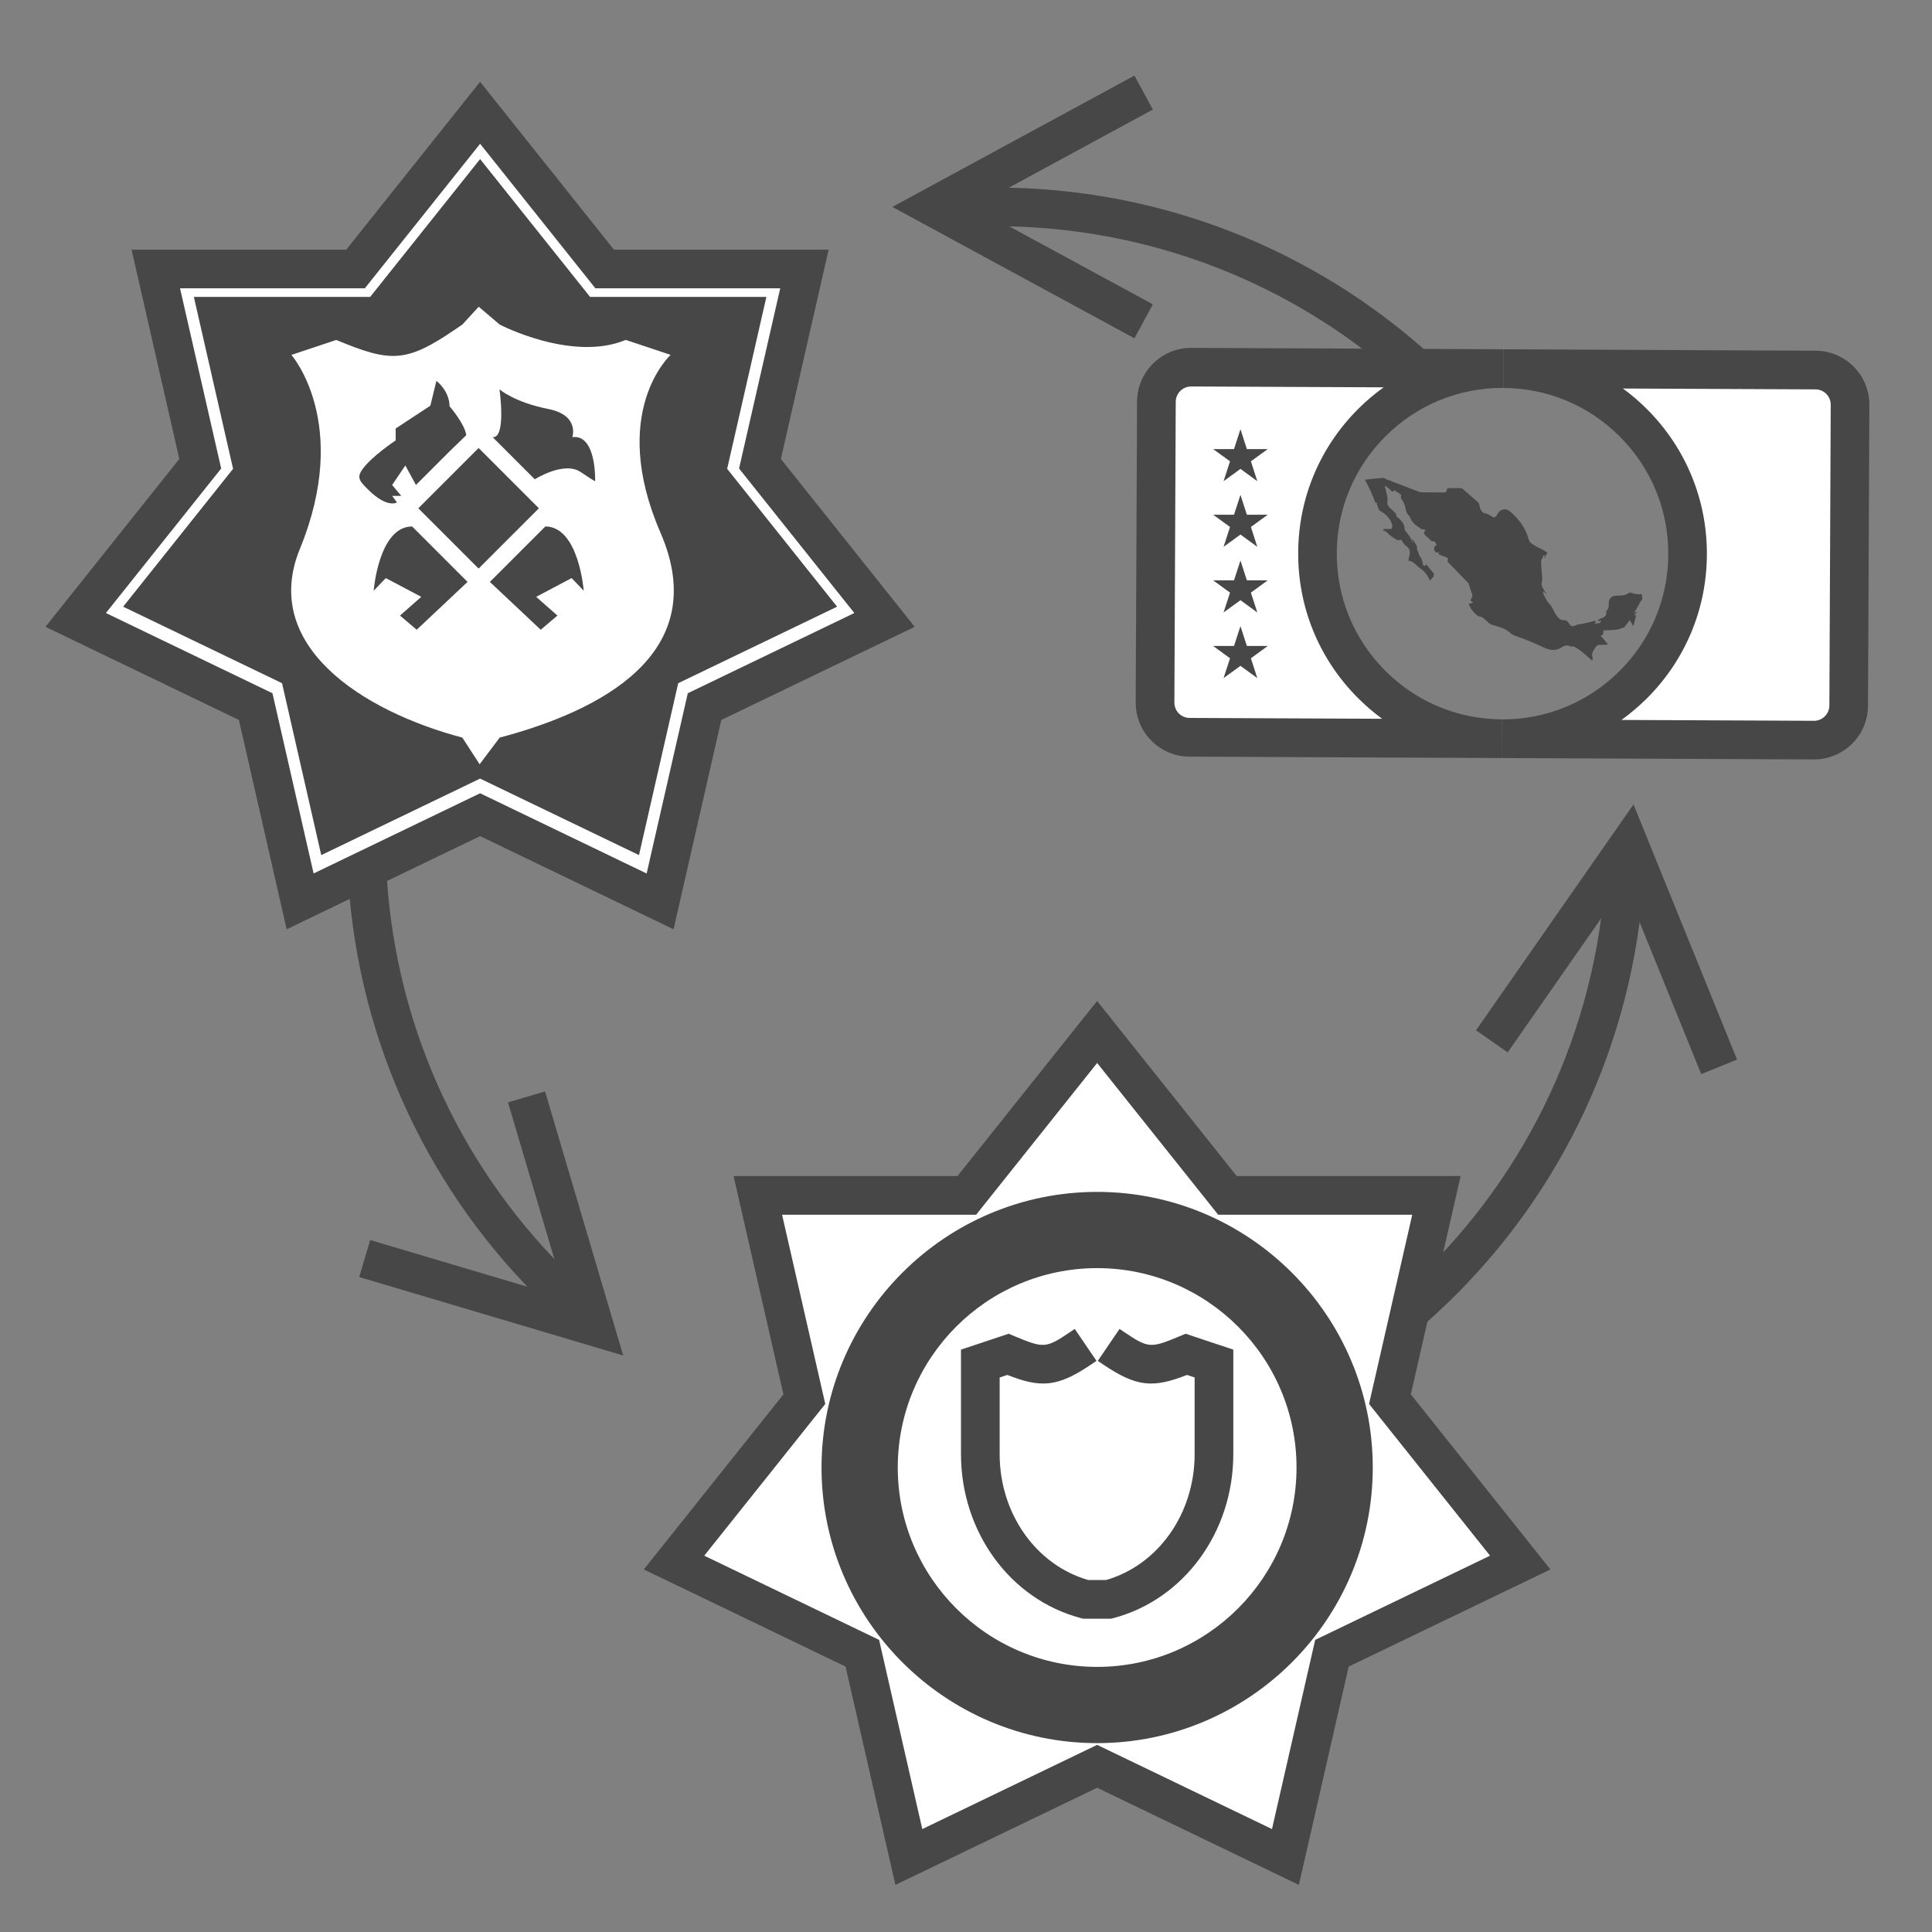<?xml version="1.0" encoding="utf-8"?>
<!-- Generator: Adobe Illustrator 24.3.0, SVG Export Plug-In . SVG Version: 6.00 Build 0)  -->
<svg version="1.1" id="Layer_1" xmlns="http://www.w3.org/2000/svg" xmlns:xlink="http://www.w3.org/1999/xlink" x="0px" y="0px"
	 viewBox="0 0 500 500" style="enable-background:new 0 0 500 500;" xml:space="preserve">
<rect x="0" y="0" width="500" height="500" fill="#808080" stroke="none"/>
<style type="text/css">
	.st0{fill:#FFFFFF;}
	.st1{fill:#474747;}
	.st2{fill:#404040;}
	.st3{fill:#FFFFFF;stroke:#474747;stroke-width:10;stroke-miterlimit:10;}
	.st4{fill:#FFFFFF;stroke:#474747;stroke-width:6.508;stroke-miterlimit:10;}
	.st5{fill:#FFFFFF;stroke:#474747;stroke-width:9.194;stroke-miterlimit:10;}
	.st6{fill:#FFFFFF;stroke:#474747;stroke-width:10;stroke-linejoin:round;stroke-miterlimit:10;}
</style>
<g>
	<polygon class="st0" points="124.25,29.19 156.49,69.61 208.19,69.61 196.69,120.02 228.92,160.44 182.34,182.87 170.84,233.28 
		124.25,210.85 77.67,233.28 66.17,182.87 19.58,160.44 51.82,120.02 40.32,69.61 92.02,69.61 	"/>
	<path class="st1" d="M174.32,240.5l-50.06-24.11L74.19,240.5l-12.36-54.17l-50.06-24.11l34.64-43.44L34.05,64.61h55.56l34.64-43.44
		l34.64,43.44h55.56l-12.36,54.17l34.64,43.44l-50.06,24.11L174.32,240.5z M124.25,205.3l43.1,20.76L178,179.41l43.1-20.76
		l-29.83-37.4l10.65-46.64h-47.84l-29.83-37.4l-29.83,37.4H46.59l10.65,46.64l-29.83,37.4l43.1,20.76l10.65,46.64L124.25,205.3z"/>
</g>
<g>
	<path class="st1" d="M369.19,104.72c-1.63-1.63-3.32-3.25-5.03-4.82l6.75-7.38c1.82,1.66,3.62,3.39,5.35,5.12L369.19,104.72z"/>
</g>
<g>
	<path class="st1" d="M364.16,99.91c-29.12-26.67-66.92-41.36-106.44-41.36c-5.38,0-10.81,0.27-16.12,0.81l-1.01-9.95
		c5.65-0.57,11.42-0.87,17.13-0.87c42.02,0,82.22,15.62,113.19,43.98L364.16,99.91z"/>
</g>
<g>
	<polygon class="st1" points="124.25,41.17 152.71,76.84 198.34,76.84 188.19,121.33 216.64,157.01 175.52,176.81 165.37,221.3 
		124.25,201.5 83.14,221.3 72.99,176.81 31.87,157.01 60.32,121.33 50.17,76.84 95.8,76.84 	"/>
</g>
<g>
	<polygon class="st0" points="283.94,267.08 317.66,309.37 371.75,309.37 359.71,362.1 393.44,404.39 344.71,427.85 332.67,480.59 
		283.94,457.12 235.21,480.59 223.17,427.85 174.44,404.39 208.16,362.1 196.13,309.37 250.22,309.37 	"/>
	<path class="st1" d="M336.15,487.81l-52.21-25.14l-52.21,25.14l-12.9-56.5l-52.21-25.14l36.13-45.31l-12.9-56.5h57.95l36.13-45.31
		l36.13,45.31h57.95l-12.89,56.5l36.13,45.31l-52.21,25.14L336.15,487.81z M283.94,451.57l45.25,21.79l11.18-48.96l45.25-21.79
		l-31.31-39.27l11.18-48.97h-50.23l-31.32-39.27l-31.31,39.27H202.4l11.18,48.97l-31.32,39.27l45.25,21.79l11.18,48.96
		L283.94,451.57z"/>
</g>
<g>
	<g>
		<path class="st0" d="M340.97,143.07c0.12-26.45,21.66-47.79,48.11-47.67l-80.79-0.36c-4.95-0.02-8.99,3.98-9.01,8.93l-0.35,77.84
			c-0.02,4.95,3.98,8.99,8.93,9.01l80.79,0.36C362.19,191.06,340.85,169.52,340.97,143.07z"/>
		<path class="st1" d="M388.62,196.18l-80.79-0.36c-3.73-0.02-7.23-1.49-9.86-4.14s-4.06-6.17-4.05-9.9l0.35-77.84
			c0.03-7.68,6.3-13.91,13.97-13.91c0.02,0,0.04,0,0.06,0l80.79,0.36l-0.04,10c-0.07,0-0.13,0-0.2,0c-11.38,0-22.1,4.41-30.19,12.43
			c-8.14,8.06-12.65,18.82-12.7,30.27s4.36,22.25,12.43,30.38c8.06,8.14,18.81,12.65,30.27,12.7L388.62,196.18z M308.25,100.03
			c-2.18,0-3.96,1.77-3.97,3.95l-0.35,77.84c0,1.06,0.4,2.06,1.15,2.81c0.75,0.75,1.74,1.17,2.8,1.17l49.82,0.22
			c-2.26-1.65-4.4-3.5-6.41-5.52c-9.94-10.03-15.39-23.34-15.32-37.47l5,0.02l-5-0.02c0.06-14.13,5.62-27.38,15.66-37.33
			c2.03-2.01,4.18-3.83,6.46-5.46l-49.82-0.22C308.26,100.03,308.25,100.03,308.25,100.03z"/>
	</g>
	<g>
		<path class="st0" d="M436.75,143.5c0.12-26.45-21.23-47.99-47.67-48.11l80.79,0.36c4.95,0.02,8.95,4.06,8.93,9.01l-0.35,77.84
			c-0.02,4.95-4.06,8.95-9.01,8.93l-80.79-0.36C415.09,191.3,436.63,169.95,436.75,143.5z"/>
		<path class="st1" d="M469.47,196.54c-0.02,0-0.04,0-0.06,0l-80.79-0.36l0.04-10c0.07,0,0.13,0,0.2,0
			c11.38,0,22.1-4.41,30.19-12.43c8.14-8.06,12.65-18.82,12.7-30.27l0,0c0.05-11.46-4.36-22.25-12.43-30.38
			c-8.06-8.14-18.81-12.65-30.27-12.7l0.04-10l80.79,0.36c3.73,0.02,7.23,1.49,9.86,4.14c2.63,2.65,4.06,6.17,4.05,9.9l-0.35,77.84
			C483.41,190.32,477.15,196.54,469.47,196.54z M419.63,186.32l49.82,0.22c0.01,0,0.01,0,0.02,0c2.18,0,3.96-1.77,3.97-3.95
			l0.35-77.84c0-1.06-0.4-2.06-1.15-2.81c-0.75-0.75-1.74-1.17-2.8-1.17l-49.82-0.22c2.26,1.65,4.4,3.5,6.4,5.52
			c9.94,10.04,15.39,23.34,15.32,37.47c-0.06,14.13-5.62,27.38-15.66,37.33C424.06,182.86,421.91,184.68,419.63,186.32z"/>
	</g>
</g>
<g>
	<path class="st0" d="M280.96,348.05L280.96,348.05L280.96,348.05L280.96,348.05l-1.27,0.86c-7.78,5.29-10.26,5.15-18.84,1.59
		l-7.15,2.38v23.43c0,17.83,11.25,33.35,27.26,37.59l0,0l0,0h0l0,0h5.96l0,0h0l0,0l0,0c16-4.24,27.26-19.76,27.26-37.59v-23.43
		l-7.15-2.38c-8.58,3.56-11.06,3.7-18.84-1.59l-1.27-0.86l0,0h0l0,0"/>
	<path class="st1" d="M287.57,418.92h-7.26l-0.63-0.17c-18.24-4.83-30.98-22.28-30.98-42.43v-27.04l12.34-4.11l1.73,0.72
		c7.2,2.99,7.89,3.12,14.1-1.11l1.27-0.86l5.63,8.27l-1.27,0.86c-8.83,6.01-13.15,6.18-21.81,2.78l-1.98,0.66v19.83
		c0,15.39,9.4,28.69,22.93,32.59h4.6c13.54-3.9,22.93-17.21,22.93-32.59v-19.83l-1.98-0.66c-8.66,3.4-12.98,3.23-21.81-2.78
		l-1.27-0.86l5.63-8.27l1.27,0.86c6.21,4.22,6.9,4.1,14.1,1.11l1.73-0.72l12.34,4.11v27.04c0,20.15-12.74,37.59-30.98,42.43
		L287.57,418.92z"/>
</g>
<g>
	<path class="st1" d="M283.94,451.12c-39.33,0-71.33-32-71.33-71.33s32-71.33,71.33-71.33c39.33,0,71.33,32,71.33,71.33
		S323.27,451.12,283.94,451.12z M283.94,318.46c-33.82,0-61.33,27.51-61.33,61.33s27.51,61.33,61.33,61.33s61.33-27.51,61.33-61.33
		S317.76,318.46,283.94,318.46z"/>
</g>
<g>
	<path class="st1" d="M283.94,441.39c-33.96,0-61.6-27.63-61.6-61.6s27.63-61.6,61.6-61.6c33.97,0,61.6,27.63,61.6,61.6
		S317.9,441.39,283.94,441.39z M283.94,328.19c-28.45,0-51.6,23.15-51.6,51.6s23.15,51.6,51.6,51.6s51.6-23.15,51.6-51.6
		S312.39,328.19,283.94,328.19z"/>
</g>
<g>
	<path class="st0" d="M123.89,79.38L119.65,84l0,0v0l-2.06,1.4c-12.63,8.59-16.65,8.36-30.57,2.58l-11.61,3.87
		c0,0,15.53,17.65,2.21,50.17c-10.24,25.01,16.06,41.99,42.03,48.87l0,0h0h0l0,0l4.48,6.9l5.19-6.9l0,0h0h0l0,0
		c25.97-6.88,55.19-21.71,41.62-53.02s2.62-46.03,2.62-46.03l-11.61-3.87C148.03,93.76,129.32,84,129.32,84l0,0L123.89,79.38"/>
</g>
<g>
	
		<rect x="112.86" y="120.51" transform="matrix(0.707 -0.707 0.707 0.707 -56.729 126.135)" class="st1" width="22.07" height="22.07"/>
</g>
<g>
	<path class="st1" d="M127.49,113.13l10.91,10.91c0,0,7.57-4.81,11.89-1.87s3.73,2.29,3.73,2.29s0.39-12.12-5.89-11.33
		c0,0,1.92-5.67-6.19-7.27c-8.94-1.77-12.67-5.11-12.67-5.11S131.08,113.52,127.49,113.13z"/>
</g>
<g>
	<path class="st1" d="M116.75,116.41l-9.1,9.1l-2.75-5.04l-3.41,5.04l2.35,2.82h-2.35l1.24,1.7c0,0-2.49,1.64-7.47-3.34
		c-1.87-1.87-3.04-2.89-1.64-4.98c2.33-3.48,8.78-7.73,8.78-7.73v-3.09l8.97-5.89l1.57-6.42c0,0,3.34,2.44,3.41,6.57
		c0,0,3.92,4.51,4.32,7.47L116.75,116.41z"/>
</g>
<g>
	<path class="st1" d="M106.66,136.25L121,150.6l-13.16,12.38l-4.32-3.67l5.5-4.85l-9.17-4.85l-3.14,3.27
		C96.7,152.89,98.01,136.25,106.66,136.25z"/>
</g>
<g>
	<path class="st1" d="M141.13,136.25l-14.35,14.35l13.16,12.38l4.32-3.67l-5.5-4.85l9.17-4.85l3.14,3.27
		C151.08,152.89,149.78,136.25,141.13,136.25z"/>
</g>
<g>
	<polygon class="st1" points="293.59,87.55 230.94,53.55 293.59,19.56 298.36,28.35 251.91,53.55 298.36,78.76 	"/>
</g>
<g>
	<path class="st1" d="M151.54,346.9c-4.4-3.59-8.68-7.47-12.72-11.51c-29.7-29.73-47.06-69.21-48.88-111.17l9.99-0.43
		c1.71,39.45,18.04,76.57,45.96,104.53c3.8,3.81,7.83,7.45,11.97,10.83L151.54,346.9z"/>
</g>
<g>
	<polygon class="st1" points="161.28,350.8 92.96,330.5 95.81,320.92 146.46,335.97 131.47,285.29 141.06,282.46 	"/>
</g>
<g>
	<path class="st1" d="M368.41,342.93l-6.58-7.53c29.75-25.97,48.56-61.9,52.96-101.17c0.6-5.34,0.93-10.77,0.99-16.11l10,0.11
		c-0.06,5.68-0.41,11.44-1.05,17.12C420.05,277.1,400.05,315.31,368.41,342.93z"/>
</g>
<g>
	<polygon class="st1" points="440.28,277.98 420.41,229.01 390.19,272.36 381.99,266.64 422.75,208.18 449.55,274.22 	"/>
</g>
<g id="ybDTX2_1_">
	<g>
		<g>
			<path class="st1" d="M364.47,145.11c0.13-0.68,0.34-1.37,0.39-2.08c0.06-0.76-0.32-1.29-0.99-1.76
				c-0.53-0.37-0.84-1.05-1.32-1.67c0.06-0.04-0.06,0.1-0.2,0.12c-0.26,0.05-0.59,0.13-0.79,0.02c-1-0.55-1.92-1.19-2.71-2.03
				c-0.2-0.21-0.54-0.3-0.87-0.47c0.01-0.08,0.04-0.23,0.06-0.35c0.7,0,1.36,0,2.03,0c0.08-0.2,0.19-0.49,0.3-0.77
				c-0.39-1.77-1.55-2.98-3.16-3.89c-0.42-0.24-0.58-0.97-0.79-1.51c-0.13-0.34,0-0.88-0.5-0.61c-0.69-2.04-1.59-3.96-2.68-5.95
				c1.63-0.18,3.18-0.38,4.73-0.49c0.31-0.02,0.64,0.3,0.97,0.43c2.86,1.09,5.72,2.18,8.58,3.26c0.21,0.08,0.47,0.05,0.7,0.05
				c1.68,0.02,3.35,0.03,5.03,0.04c1.03,0.01,1.03,0,1.35-1.11c1.13,0,2.31,0,3.48,0c0.12,0,0.27,0.03,0.36,0.11
				c1.38,1.19,2.77,2.38,4.13,3.61c0.2,0.18,0.29,0.54,0.35,0.84c0.2,0.99,0.48,1.84,1.7,2.03c0.54,0.09,1.05,0.46,1.54,0.76
				c0.61,0.37,0.98,0.13,1.25-0.42c0.76-1.56,2.2-1.94,3.51-0.81c2.28,1.96,3.96,4.32,4.76,7.28c0.13,0.49,0.7,0.95,1.17,1.25
				c0.87,0.55,1.82,0.97,2.72,1.46c0.29,0.16,0.55,0.36,0.89,0.58c-0.26,0.46-0.54,0.95-0.81,1.44c-0.03-0.01-0.06-0.02-0.08-0.03
				c0.08-0.23,0.16-0.46,0.25-0.71c-0.15,0-0.35-0.04-0.36,0.01c-0.23,0.55-0.62,1.12-0.62,1.68c0.01,1.47,0.22,2.94,0.29,4.41
				c0.03,0.56-0.25,1.15-0.13,1.67c0.14,0.59,0.56,1.13,0.87,1.68c0.13,0.23,0.31,0.43,0.39,0.7c-0.25-0.27-0.51-0.53-0.76-0.8
				c-0.05,0.02-0.1,0.05-0.15,0.07c0.02,0.18-0.01,0.39,0.07,0.54c0.46,0.84,0.8,1.82,1.46,2.47c0.83,0.83,1.13,1.88,1.72,2.8
				c0.56,0.87,1.13,1.66,2.4,1.55c0.35-0.03,0.88,0.52,1.13,0.93c0.47,0.78,0.95,0.73,1.68,0.38c0.54-0.26,1.19-0.27,1.79-0.4
				c0.43-0.09,0.86-0.18,1.28-0.28c0.68-0.16,1.35-0.34,2.03-0.5c0.04,0.09,0.07,0.17,0.11,0.26c-0.07,0.1-0.14,0.19-0.36,0.51
				c0.59-0.08,1.02-0.1,1.43-0.21c0.11-0.03,0.16-0.32,0.29-0.59c-0.39,0.06-0.61,0.09-0.82,0.12c-0.03-0.06-0.07-0.13-0.1-0.19
				c0.35-0.19,0.68-0.46,1.06-0.57c0.78-0.22,1.26-0.6,1.17-1.49c-0.02-0.15,0-0.37,0.09-0.45c0.74-0.58,0.51-1.4,0.58-2.15
				c0.1-1.04,0.77-1.69,1.84-1.72c1.17-0.04,2.34,0.09,3.37-0.74c0.22-0.18,0.82,0.12,1.25,0.2c0.4,0.07,0.8,0.16,1.2,0.2
				c0.28,0.03,0.79-0.1,0.82-0.02c0.14,0.39,0.22,0.84,0.18,1.25c-0.02,0.24-0.35,0.44-0.49,0.69c-0.32,0.55-0.61,1.13-0.92,1.69
				c-0.2,0.36-0.43,0.69-0.74,1.17c0.3-0.11,0.47-0.17,0.63-0.23c0.03,0.03,0.07,0.06,0.1,0.09c-0.21,0.23-0.42,0.45-0.68,0.74
				c0.16,0.01,0.3,0.02,0.51,0.04c-0.22,0.88-0.45,1.75-0.72,2.82c-0.34-0.59-0.61-1.04-0.92-1.56c-0.38,0.49-0.8,1.02-1.22,1.55
				c-0.08,0.1-0.13,0.27-0.23,0.3c-0.66,0.23-1.32,0.53-2,0.61c-1.09,0.14-2.19,0.12-3.27,0.18c-0.39,0.38,0.29,1.31-0.86,1.29
				c0.65,0.78,1.22,1.48,1.98,2.39c-0.8,0.03-1.37,0.11-1.93,0.06c-0.66-0.06-1.05,0.17-1.39,0.73c-0.48,0.78-1.1,1.46-0.73,2.49
				c0.09,0.24-0.03,0.55-0.06,0.9c-0.89-0.78-1.7-1.55-2.57-2.24c-0.65-0.52-1.36-1-2.09-1.4c-0.27-0.15-0.74,0.07-1.01-0.08
				c-0.91-0.49-1.69-0.12-2.41,0.33c-1.99,1.26-3.8,0.28-5.52-0.52c-1.86-0.87-3.75-1.64-5.69-2.31c-0.66-0.23-1.4-0.47-1.88-0.94
				c-1.41-1.36-3.23-1.65-4.97-2.2c-0.46-0.15-0.82-0.63-1.23-0.96c-0.55-0.45-1-1.06-1.79-1.13c-0.1-0.01-0.22-0.03-0.3-0.09
				c-1.18-0.78-2.02-1.81-2.53-3.2c0.39-0.1,0.68-0.17,1.14-0.28c-0.3-0.28-0.51-0.48-0.68-0.64c0.18-0.34,0.4-0.68,0.51-1.05
				c0.06-0.19-0.06-0.45-0.13-0.67c-0.24-0.74-0.49-1.48-0.74-2.21c-0.07-0.19-0.11-0.43-0.24-0.57c-1.33-1.39-2.69-2.76-4.03-4.14
				c-0.44-0.45-0.87-0.91-1.33-1.39c0.32-0.7,0.14-1.01-0.7-1.25c-0.54-0.16-1.05-0.41-1.62-0.65c0.06-0.16,0.12-0.33,0.21-0.57
				c-0.68,0.46-1.16-0.06-1.26-0.4c-0.14-0.48-0.08-1.15,0.59-1.38c-0.22-0.59-0.49-1.11-1.28-0.99c-0.09,0.01-0.22-0.2-0.33-0.31
				c-0.39-0.36-0.76-0.74-1.18-1.07c-0.57-0.44-0.66-1.05-0.01-1.54c-0.51-0.12-0.97-0.11-1.28-0.32c-0.93-0.64-1.93-1.22-2.49-2.27
				c-0.21-0.4-0.34-0.88-0.65-1.17c-0.63-0.61-0.79-1.35-0.93-2.16c-0.08-0.49-0.32-0.97-0.54-1.43c-0.23-0.49-0.8-0.87-0.49-1.55
				c0.04-0.08-0.11-0.29-0.23-0.37c-0.47-0.33-0.97-0.64-1.49-0.98c-0.57,0.47-0.67,0.41-1.26-0.29c-0.3-0.35-0.77-0.55-1.3-0.92
				c0.27,1.11,0.53,2.1,0.73,3.11c0.07,0.36-0.03,0.76-0.06,1.13c-0.06,0.75,0.39,1.21,0.88,1.7c0.6,0.6,1.46,1.04,1.55,2.06
				c0.01,0.14,0.36,0.22,0.51,0.38c0.76,0.78,1.55,1.54,1.55,2.76c0,0.24,0.16,0.5,0.31,0.71c0.59,0.81,1.4,1.49,1.51,2.59
				c0.01,0.11,0.17,0.2,0.34,0.25c-0.11-0.2-0.23-0.41-0.44-0.79c0.29,0.15,0.47,0.17,0.53,0.27c0.44,0.71,1.08,1.33,1,2.29
				c-0.02,0.23,0.18,0.47,0.28,0.71c0.15,0.4,0.21,0.87,0.47,1.18c0.52,0.63,0.59,1.37,0.78,2.11c0.13,0.52,0.52,0.33,0.83-0.09
				c0.66,0.8,1.33,1.56,1.92,2.37c0.12,0.16,0.06,0.56-0.06,0.77c-0.19,0.33-0.5,0.59-0.91,1.05c-0.59-1.35-1.39-2.41-2.51-3.15
				C366.55,146.42,365.84,145.2,364.47,145.11z"/>
		</g>
	</g>
</g>
<g>
	<g>
		<polygon class="st1" points="321.03,111.08 322.69,116.22 328.09,116.22 323.73,119.39 325.39,124.53 321.03,121.35 
			316.66,124.53 318.33,119.39 313.96,116.22 319.36,116.22 		"/>
	</g>
	<g>
		<polygon class="st1" points="321.03,128.07 322.69,133.21 328.09,133.21 323.73,136.38 325.39,141.52 321.03,138.34 
			316.66,141.52 318.33,136.38 313.96,133.21 319.36,133.21 		"/>
	</g>
	<g>
		<polygon class="st1" points="321.03,145.06 322.69,150.19 328.09,150.19 323.73,153.37 325.39,158.5 321.03,155.33 316.66,158.5 
			318.33,153.37 313.96,150.19 319.36,150.19 		"/>
	</g>
	<g>
		<polygon class="st1" points="321.03,162.05 322.69,167.18 328.09,167.18 323.73,170.36 325.39,175.49 321.03,172.32 
			316.66,175.49 318.33,170.36 313.96,167.18 319.36,167.18 		"/>
	</g>
</g>
</svg>
